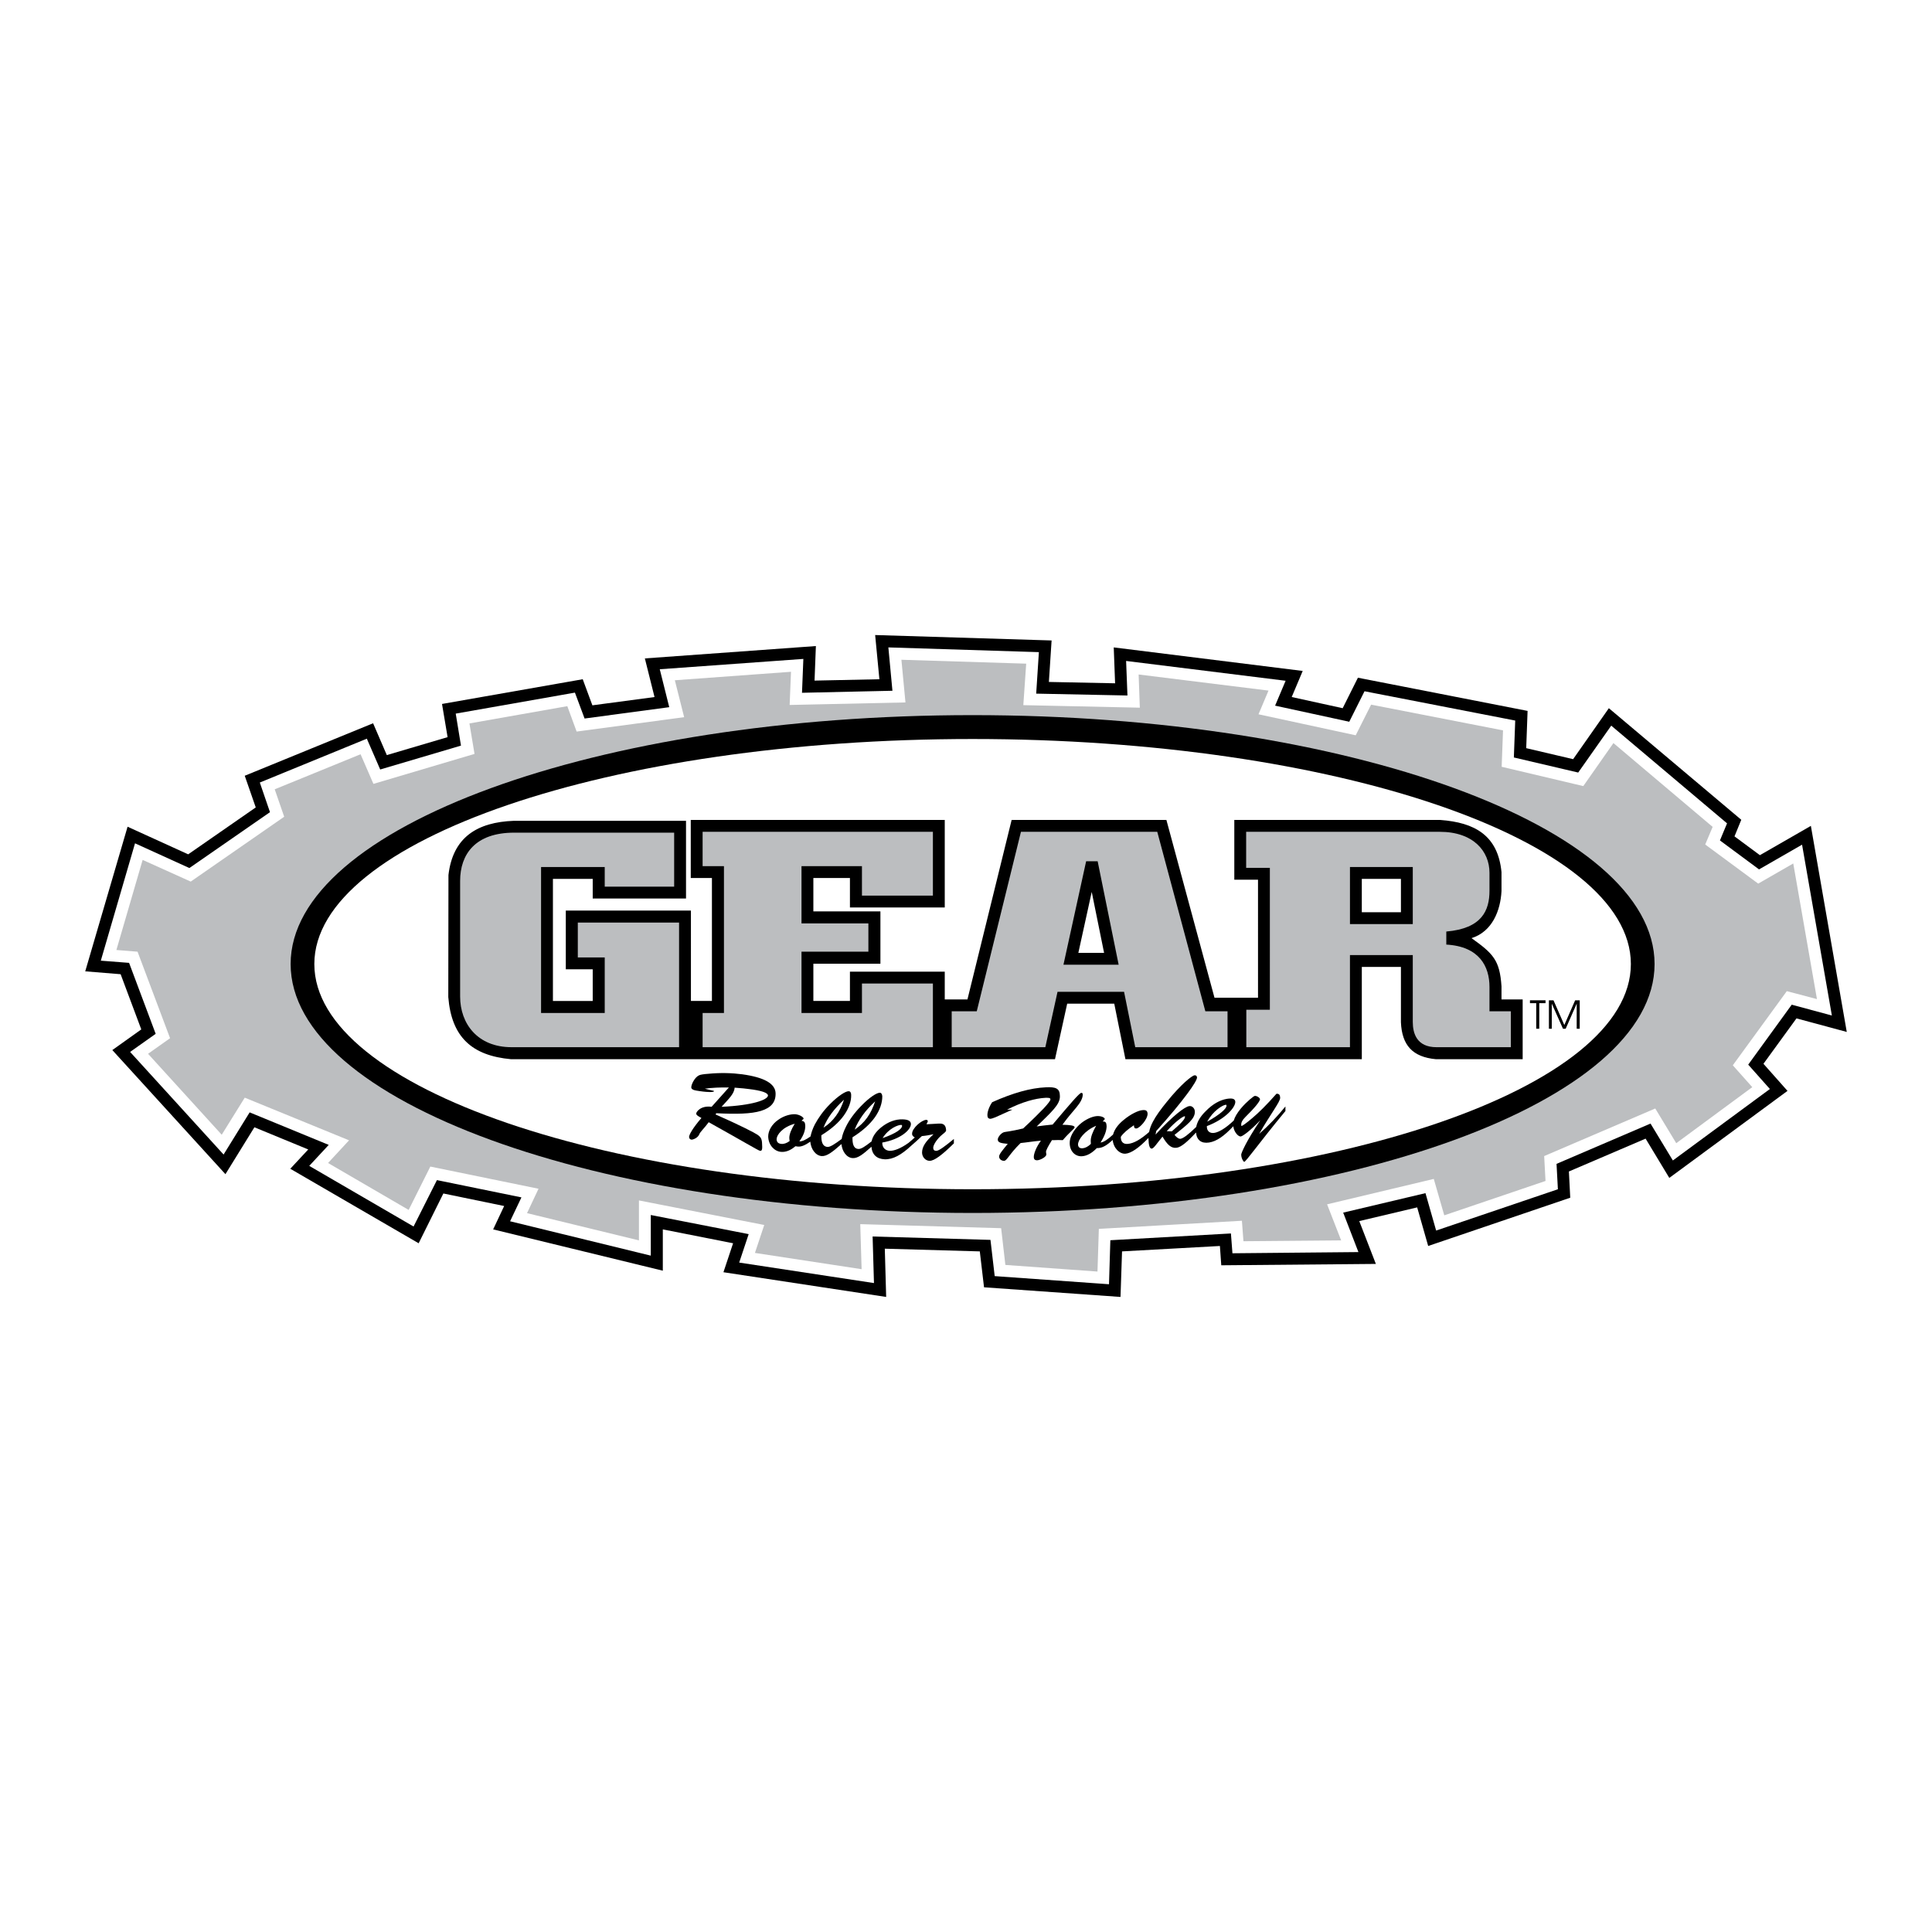<?xml version="1.0" encoding="utf-8"?>
<!-- Generator: Adobe Illustrator 13.0.0, SVG Export Plug-In . SVG Version: 6.00 Build 14948)  -->
<!DOCTYPE svg PUBLIC "-//W3C//DTD SVG 1.0//EN" "http://www.w3.org/TR/2001/REC-SVG-20010904/DTD/svg10.dtd">
<svg version="1.0" id="Layer_1" xmlns="http://www.w3.org/2000/svg" xmlns:xlink="http://www.w3.org/1999/xlink" x="0px" y="0px"
	 width="192.756px" height="192.756px" viewBox="0 0 192.756 192.756" enable-background="new 0 0 192.756 192.756"
	 xml:space="preserve">
<g>
	<polygon fill-rule="evenodd" clip-rule="evenodd" fill="#FFFFFF" points="0,0 192.756,0 192.756,192.756 0,192.756 0,0 	"/>
	<polygon fill-rule="evenodd" clip-rule="evenodd" points="12.035,97.197 8.504,96.91 12.728,82.482 18.775,85.236 25.516,80.557 
		24.418,77.397 37.224,72.16 38.592,75.336 44.657,73.545 44.1,70.234 58.139,67.768 59.102,70.37 65.302,69.542 64.338,65.69 
		81.401,64.457 81.267,67.903 87.737,67.768 87.314,63.358 104.918,63.899 104.647,68.038 111.253,68.173 111.118,64.592 
		129.972,66.94 128.874,69.542 133.959,70.657 135.479,67.616 152.407,70.927 152.271,74.644 156.951,75.742 160.516,70.657 
		173.727,81.79 173.051,83.445 175.585,85.321 180.671,82.398 184.252,102.957 179.234,101.605 175.94,106.135 178.339,108.838 
		166.547,117.52 164.182,113.602 156.529,116.879 156.664,119.496 142.49,124.312 141.392,120.461 135.614,121.828 137.27,126.102 
		121.846,126.238 121.71,124.312 111.946,124.852 111.794,129.396 98.177,128.434 97.755,124.852 88.277,124.582 88.413,129.396 
		72.178,126.93 73.141,124.041 66.129,122.656 66.129,126.777 49.202,122.656 50.3,120.324 44.235,119.074 41.768,124.041 
		28.962,116.607 30.753,114.682 25.381,112.469 22.492,117.148 11.207,104.766 14.096,102.705 12.035,97.197 	"/>
	<polygon fill-rule="evenodd" clip-rule="evenodd" fill="#FFFFFF" points="10.058,95.846 13.471,84.138 18.894,86.604 26.936,81.03 
		25.922,78.073 36.599,73.698 37.933,76.772 45.992,74.39 45.468,71.197 57.361,69.103 58.324,71.687 66.771,70.555 65.825,66.771 
		80.151,65.74 80.016,69.119 89.038,68.917 88.632,64.592 103.65,65.064 103.381,69.204 112.486,69.39 112.352,65.943 
		128.266,67.92 127.218,70.403 134.617,72.008 136.138,68.967 151.174,71.89 151.038,75.573 157.458,77.077 160.753,72.397 
		172.308,82.145 171.599,83.851 175.501,86.74 179.792,84.273 182.766,101.318 178.762,100.238 174.42,106.219 176.582,108.65 
		166.902,115.781 164.672,112.098 155.296,116.119 155.431,118.652 143.284,122.773 142.22,119.041 134.01,120.984 135.53,124.92 
		122.961,125.039 122.809,123.062 110.78,123.738 110.645,128.129 99.241,127.318 98.819,123.703 87.061,123.365 87.196,128.012 
		73.749,125.967 74.695,123.129 64.93,121.221 64.93,125.275 50.891,121.846 52.023,119.463 43.593,117.74 41.261,122.369 
		30.854,116.32 32.797,114.227 24.908,110.982 22.307,115.189 12.981,104.951 15.532,103.145 12.879,96.065 10.058,95.846 	"/>
	<polygon fill-rule="evenodd" clip-rule="evenodd" fill="#BCBEC0" points="14.231,85.793 19.029,87.956 28.354,81.486 
		27.408,78.749 35.974,75.252 37.257,78.208 47.343,75.218 46.836,72.177 56.601,70.454 57.53,72.988 68.258,71.552 67.329,67.869 
		78.918,67.024 78.783,70.335 90.338,70.082 89.933,65.825 102.384,66.213 102.097,70.353 113.72,70.606 113.602,67.294 
		126.559,68.9 125.562,71.265 135.26,73.36 136.797,70.302 149.957,72.87 149.822,76.502 157.965,78.428 160.973,74.137 
		170.872,82.5 170.129,84.256 175.416,88.159 178.913,86.148 181.278,99.68 178.271,98.887 172.882,106.285 174.825,108.465 
		167.24,114.057 165.145,110.594 154.062,115.342 154.197,117.824 144.095,121.254 143.048,117.621 132.404,120.156 
		133.807,123.754 124.059,123.838 123.906,121.795 109.632,122.605 109.496,126.863 100.306,126.203 99.884,122.537 85.828,122.133 
		85.963,126.627 75.32,125.004 76.249,122.217 63.747,119.768 63.747,123.754 52.581,121.035 53.729,118.602 42.934,116.389 
		40.771,120.713 32.73,116.033 34.825,113.77 24.418,109.514 22.121,113.213 14.771,105.137 16.968,103.582 13.724,94.95 
		11.612,94.781 14.231,85.793 	"/>
	<path fill-rule="evenodd" clip-rule="evenodd" d="M97.028,71.349c37.488,0,68.049,11.167,68.049,24.834
		c0,13.684-30.561,24.834-68.049,24.834c-37.471,0-68.032-11.15-68.032-24.834C28.997,82.516,59.558,71.349,97.028,71.349
		L97.028,71.349z"/>
	<path fill-rule="evenodd" clip-rule="evenodd" fill="#FFFFFF" d="M97.028,73.731c36.17,0,65.684,10.085,65.684,22.452
		c0,12.365-29.514,22.469-65.684,22.469c-36.153,0-65.667-10.104-65.667-22.469C31.361,83.817,60.875,73.731,97.028,73.731
		L97.028,73.731z"/>
	<path fill-rule="evenodd" clip-rule="evenodd" d="M101.826,114.041c0.558-0.051,1.233-0.17,2.027-0.236
		c-0.523,0.709-0.727,1.385-0.71,1.639c0,0.219,0.119,0.32,0.321,0.32c0.355-0.018,0.93-0.355,0.93-0.574
		c0-0.102-0.034-0.186-0.034-0.254c0-0.186,0.203-0.557,0.591-1.182c0.051,0,0.119,0,0.17,0c0.304-0.018,0.607-0.018,0.912,0
		c0.692-0.812,1.183-1.15,1.183-1.285c0-0.168-0.405-0.236-1.217-0.252c0.49-0.693,0.997-1.252,1.386-1.725s0.642-0.895,0.642-1.301
		c-0.017-0.117-0.051-0.168-0.152-0.152c-0.084,0-0.371,0.271-0.845,0.812c-0.456,0.523-1.148,1.316-2.01,2.348
		c-0.558,0.051-1.081,0.117-1.588,0.186c0.726-0.709,1.301-1.25,1.706-1.723c0.389-0.457,0.625-0.861,0.608-1.301
		c0-0.777-0.406-0.93-1.402-0.879c-1.521,0.066-3.277,0.557-5.355,1.486c-0.321,0.473-0.49,0.996-0.474,1.318
		c0,0.219,0.102,0.338,0.321,0.338c0.084-0.018,0.236-0.051,0.473-0.152c0.558-0.254,1.115-0.508,1.689-0.76
		c-0.186,0-0.354,0-0.523,0c1.47-0.762,2.821-1.133,3.852-1.184c0.338,0,0.474,0,0.474,0.17c0,0.102-0.22,0.404-0.676,0.895
		c-0.456,0.473-1.132,1.148-2.044,1.994c-1.183,0.287-1.825,0.338-1.909,0.371c-0.287,0.084-0.625,0.49-0.625,0.744
		c0.017,0.303,0.32,0.354,0.996,0.422c-0.54,0.658-0.861,1.031-0.861,1.268c0,0.27,0.271,0.439,0.507,0.422
		C100.458,115.814,100.711,115.121,101.826,114.041L101.826,114.041z"/>
	<path fill-rule="evenodd" clip-rule="evenodd" d="M79.357,114.361c0.102,0.018,0.186,0.018,0.236,0.033
		c0.372,0.035,0.76-0.152,1.25-0.49c0.067,0.744,0.523,1.387,1.132,1.438c0.523,0.033,1.081-0.406,1.977-1.199
		c0.067,0.742,0.523,1.367,1.115,1.4c0.524,0.035,1.047-0.387,1.875-1.131c0.067,0.793,0.541,1.217,1.317,1.25
		c0.828,0.033,1.673-0.439,2.669-1.369c0.287-0.236,0.625-0.557,1.047-0.945c0.389-0.033,0.76-0.102,1.166-0.186
		c-0.743,0.676-1.148,1.217-1.148,1.842c0.017,0.473,0.372,0.811,0.76,0.811c0.473,0,1.25-0.592,2.416-1.74c0-0.135,0-0.287,0-0.439
		c-0.946,0.777-1.503,1.184-1.757,1.184c-0.203,0-0.304-0.102-0.304-0.305c0-0.221,0.237-0.693,0.727-1.166
		c0.287-0.27,0.558-0.406,0.558-0.574c-0.017-0.473-0.22-0.676-0.608-0.676c-0.118,0-0.236,0-0.405,0.018
		c-0.304,0.016-0.625,0.033-0.946,0.051c0.084-0.152,0.135-0.254,0.135-0.305c0-0.068-0.067-0.135-0.152-0.135
		c-0.439,0-1.436,0.828-1.419,1.402c0,0.135,0.084,0.252,0.271,0.354c-0.203,0.186-0.422,0.373-0.625,0.541
		c-0.777,0.557-1.419,0.795-1.858,0.795c-0.439-0.018-0.76-0.305-0.76-0.777c0-0.018,0-0.035,0-0.051
		c1.825-0.322,2.855-1.268,2.855-1.842c0-0.305-0.271-0.457-0.828-0.473c-0.709-0.018-1.436,0.236-2.129,0.793
		c-0.523,0.424-0.861,0.896-0.963,1.402c-0.642,0.508-1.047,0.777-1.317,0.76c-0.389-0.016-0.575-0.338-0.591-0.963
		c0-0.066,0-0.135,0-0.201c0.997-0.625,1.74-1.301,2.247-2.012c0.49-0.709,0.727-1.418,0.727-2.078
		c-0.017-0.219-0.102-0.354-0.236-0.354c-0.288-0.018-1.014,0.422-1.875,1.316c-0.676,0.693-1.183,1.402-1.503,2.045
		c-0.236,0.473-0.389,0.895-0.439,1.25c-0.709,0.523-1.148,0.811-1.419,0.795c-0.389-0.035-0.591-0.338-0.608-0.963
		c0-0.068,0-0.137,0-0.203c0.997-0.609,1.757-1.285,2.247-1.977c0.49-0.693,0.743-1.385,0.727-2.045
		c0-0.236-0.102-0.371-0.237-0.371c-0.287-0.018-0.997,0.404-1.875,1.283c-0.676,0.676-1.166,1.387-1.503,2.012
		c-0.237,0.455-0.372,0.877-0.439,1.215c-0.473,0.338-0.828,0.508-1.115,0.49c0.405-0.557,0.591-1.064,0.591-1.537
		c-0.017-0.338-0.084-0.473-0.355-0.506c-0.017,0-0.017,0-0.017,0c0.101-0.137,0.203-0.17,0.203-0.221
		c0-0.135-0.355-0.389-0.811-0.439c-0.473-0.033-1.166,0.152-1.723,0.559c-0.659,0.455-0.997,1.115-0.997,1.654
		c0.017,0.861,0.608,1.471,1.25,1.537C78.377,114.969,78.868,114.783,79.357,114.361L79.357,114.361z"/>
	<path fill-rule="evenodd" clip-rule="evenodd" d="M70.708,111.963c3.311,1.842,4.967,2.838,5.119,2.855
		c0.169,0.016,0.22-0.102,0.22-0.373c-0.017-0.709-0.034-0.928-0.473-1.232c-0.271-0.186-1.656-0.912-4.189-2.027
		c0.034-0.033,0.067-0.084,0.084-0.119c1.994,0.102,3.48,0.068,4.46-0.236c0.979-0.303,1.47-0.844,1.453-1.74
		c-0.017-0.979-1.132-1.604-3.328-1.908c-1.014-0.135-2.179-0.17-3.379-0.051c-0.473,0.033-0.794,0.084-0.929,0.152
		c-0.422,0.186-0.777,0.895-0.777,1.199c0,0.152,0.152,0.27,0.473,0.32c1.064,0.186,1.791,0.186,1.791,0.068
		c0-0.051-0.051-0.051-0.169-0.068c-0.253-0.066-0.507-0.117-0.743-0.186c0.777-0.102,1.571-0.135,2.399-0.117
		c-0.575,0.641-1.149,1.283-1.723,1.926c-1.098-0.152-1.538,0.523-1.538,0.676c0,0.135,0.169,0.252,0.524,0.439
		c-0.862,0.996-1.233,1.672-1.233,1.891c0,0.152,0.102,0.254,0.236,0.271c0.118,0.016,0.625-0.152,0.777-0.523
		C69.863,112.908,70.269,112.57,70.708,111.963L70.708,111.963z"/>
	<path fill-rule="evenodd" clip-rule="evenodd" d="M115.983,113.398c0.473,0.811,0.861,1.182,1.402,1.115
		c0.439-0.051,1.064-0.574,1.942-1.521c0.067,0.762,0.541,1.115,1.301,0.998c0.761-0.119,1.521-0.66,2.416-1.623
		c0.067,0.574,0.507,1.064,0.761,1.014c0.186-0.033,0.912-0.539,1.942-1.621c-0.692,1.031-1.166,1.842-1.47,2.416
		c-0.304,0.592-0.456,0.945-0.439,1.047c0,0.32,0.22,0.709,0.305,0.693c0.084-0.018,0.422-0.439,1.081-1.285
		c0.658-0.844,1.639-2.111,3.023-3.783c0-0.152,0-0.305,0-0.457c-0.794,0.98-1.672,1.91-2.618,2.738
		c0.591-1.049,1.132-1.842,1.486-2.416c0.372-0.592,0.608-0.963,0.608-1.199c-0.017-0.287-0.118-0.406-0.371-0.389
		c-0.98,1.115-1.809,1.926-2.416,2.432c-0.608,0.523-0.997,0.777-1.048,0.777c-0.051,0.018-0.051-0.033-0.051-0.102
		c-0.017-0.219,0.102-0.473,0.389-0.76c0.997-0.98,1.486-1.605,1.486-1.809c-0.017-0.135-0.32-0.354-0.54-0.32
		c-0.085,0.018-0.743,0.508-1.386,1.268c-0.354,0.439-0.591,0.828-0.692,1.182c-0.794,0.762-1.486,1.166-1.942,1.234
		c-0.423,0.066-0.744-0.152-0.744-0.625c0-0.018,0-0.035,0-0.051c1.808-0.676,2.839-1.842,2.839-2.416
		c-0.018-0.305-0.271-0.389-0.828-0.305c-0.71,0.119-1.436,0.523-2.111,1.217c-0.541,0.523-0.862,1.064-0.963,1.588
		c-0.777,0.76-1.301,1.148-1.571,1.182c-0.152,0.018-0.355-0.1-0.592-0.389c1.284-1.029,2.044-1.604,2.027-2.312
		c0-0.355-0.287-0.609-0.558-0.559c-0.439,0.051-1.655,0.98-3.361,2.838c0.017-0.117,0.051-0.236,0.067-0.354
		c1.385-1.539,2.398-2.771,3.074-3.684c0.676-0.896,0.997-1.471,0.997-1.656c0-0.152-0.118-0.236-0.253-0.219
		c-0.254,0.033-1.352,0.895-2.737,2.619c-0.625,0.76-1.098,1.418-1.402,1.992c-0.202,0.371-0.32,0.709-0.389,1.047
		c-0.827,0.727-1.521,1.133-2.111,1.184c-0.439,0.051-0.692-0.186-0.71-0.607c0-0.035,0-0.068,0-0.102
		c0.254-0.373,0.693-0.744,1.301-1.15c0.018,0.254,0.085,0.338,0.254,0.322c0.321-0.033,1.115-0.896,1.115-1.471
		c-0.018-0.303-0.169-0.404-0.541-0.354c-0.371,0.033-1.132,0.371-1.875,0.996c-0.558,0.457-0.896,0.945-1.03,1.436
		c-0.524,0.49-0.93,0.76-1.25,0.795c0.405-0.625,0.607-1.184,0.607-1.639c-0.017-0.338-0.101-0.473-0.354-0.457
		c-0.017,0-0.017,0-0.034,0c0.119-0.152,0.203-0.203,0.203-0.254c0-0.135-0.338-0.32-0.794-0.287
		c-0.473,0.035-1.166,0.338-1.724,0.846c-0.642,0.592-0.996,1.301-0.979,1.842c0,0.861,0.592,1.367,1.233,1.316
		c0.49-0.033,0.979-0.303,1.47-0.811c0.084,0,0.186,0,0.236-0.016c0.389-0.035,0.812-0.305,1.352-0.795
		c0.067,0.811,0.692,1.42,1.284,1.369c0.558-0.051,1.334-0.574,2.28-1.572c0,0,0,0,0,0.018c0.017,0.727,0.118,1.064,0.338,1.047
		C115.122,114.564,115.375,114.143,115.983,113.398L115.983,113.398z"/>
	<polygon fill-rule="evenodd" clip-rule="evenodd" points="154.535,102.637 154.535,99.799 154.992,99.799 156.073,102.266 
		157.154,99.799 157.61,99.799 157.61,102.637 157.307,102.637 157.307,100.137 156.208,102.637 155.938,102.637 154.822,100.137 
		154.822,102.637 154.535,102.637 	"/>
	<polygon fill-rule="evenodd" clip-rule="evenodd" points="153.572,102.637 153.269,102.637 153.269,100.086 152.644,100.086 
		152.644,99.799 154.197,99.799 154.197,100.086 153.572,100.086 153.572,102.637 	"/>
	<path fill-rule="evenodd" clip-rule="evenodd" d="M68.934,99.865h2.095V87.601h-2.112v-5.794h25.341v8.734h-9.46v-2.94h-3.649
		v3.328h6.69v5.221h-6.69v3.715h3.649v-2.921h9.46v2.771h2.264l4.409-17.908h15.441l4.798,17.738h4.342V87.77h-2.365v-5.963h20.543
		c3.446,0.253,5.761,1.538,6.115,5.204v1.892c-0.101,1.942-0.912,4.038-2.99,4.696c2.146,1.538,2.821,2.179,2.99,4.815v1.301h2.112
		v5.963h-8.649c-2.349-0.219-3.396-1.402-3.497-3.684v-5.523h-3.902v9.207h-23.584l-1.115-5.541h-4.696l-1.217,5.541
		c-18.077,0-36.17,0-54.263,0c-3.937-0.355-5.947-2.23-6.268-6.199l0.017-12.181c0.439-3.784,2.889-5.271,6.521-5.406h17.181v7.754
		h-9.309v-1.96h-3.97v12.18h3.97v-3.158h-2.686v-5.862h12.484V99.865L68.934,99.865z"/>
	<path fill-rule="evenodd" clip-rule="evenodd" fill="#BCBEC0" d="M140.953,101.961v-6.673h-6.268v9.19h-10.34v-3.734h2.349V86.588
		h-2.365v-3.599h19.31c3.362,0,4.967,1.943,4.967,4.088v1.791c0,1.977-0.76,3.768-4.308,4.072v1.301
		c3.311,0.186,4.308,2.196,4.308,4.224v2.432h2.129v3.582h-7.417C141.358,104.479,140.953,103.109,140.953,101.961L140.953,101.961z
		"/>
	<polygon fill-rule="evenodd" clip-rule="evenodd" fill="#BCBEC0" points="105.51,98.953 104.293,104.479 94.951,104.479 
		94.951,100.896 97.451,100.896 101.86,82.989 115.46,82.989 120.258,100.896 122.471,100.896 122.471,104.479 113.264,104.479 
		112.148,98.953 105.51,98.953 	"/>
	<path fill-rule="evenodd" clip-rule="evenodd" fill="#BCBEC0" d="M86.639,92.129h-6.673v-5.71h6.031v2.939h7.079v-6.369
		c-7.653,0-15.306,0-22.976,0v3.43h2.129v14.647H70.1v3.412c7.67,0,15.323,0,22.976,0v-6.352h-7.079v2.939h-6.031V94.95h6.673
		V92.129L86.639,92.129z"/>
	<path fill-rule="evenodd" clip-rule="evenodd" fill="#BCBEC0" d="M51.296,83.074h15.965v5.389h-6.927v-1.959h-6.352v14.563h6.352
		v-5.542h-2.686v-3.48h10.103v12.434H51.043c-3.412,0-5.136-2.365-5.136-5.051V87.889C45.907,85.236,47.411,83.074,51.296,83.074
		L51.296,83.074z"/>
	<polygon fill-rule="evenodd" clip-rule="evenodd" points="140.953,92.196 140.953,86.503 134.686,86.503 134.686,92.196 
		140.953,92.196 	"/>
	<polygon fill-rule="evenodd" clip-rule="evenodd" points="109.513,85.929 108.364,85.929 106.101,96.251 111.608,96.251 
		109.513,85.929 	"/>
	<polygon fill-rule="evenodd" clip-rule="evenodd" fill="#FFFFFF" points="139.771,87.686 135.868,87.686 135.868,91.014 
		139.771,91.014 139.771,87.686 	"/>
	<polygon fill-rule="evenodd" clip-rule="evenodd" fill="#FFFFFF" points="108.922,88.987 107.587,95.068 110.155,95.068 
		108.922,88.987 	"/>
	<path fill-rule="evenodd" clip-rule="evenodd" fill="#FFFFFF" d="M71.992,110.426c0.727-0.812,1.267-1.301,1.301-1.91
		c0.709,0.051,1.183,0.102,1.402,0.135c1.284,0.152,1.909,0.373,1.926,0.643C76.621,109.715,75.1,110.289,71.992,110.426
		L71.992,110.426z"/>
	<path fill-rule="evenodd" clip-rule="evenodd" fill="#FFFFFF" d="M78.783,113.838c-0.287,0.219-0.591,0.32-0.845,0.287
		c-0.287-0.033-0.439-0.17-0.456-0.439c0-0.49,0.625-1.25,1.808-1.57c-0.355,0.574-0.541,1.064-0.541,1.402
		C78.749,113.617,78.766,113.719,78.783,113.838L78.783,113.838z"/>
	<path fill-rule="evenodd" clip-rule="evenodd" fill="#FFFFFF" d="M82.162,112.504c0.186-0.49,0.456-0.963,0.794-1.42
		s0.76-0.912,1.25-1.369c-0.203,0.609-0.456,1.15-0.794,1.605C83.074,111.793,82.668,112.182,82.162,112.504L82.162,112.504z"/>
	<path fill-rule="evenodd" clip-rule="evenodd" fill="#FFFFFF" d="M85.27,112.705c0.186-0.488,0.457-0.963,0.794-1.436
		c0.337-0.473,0.76-0.93,1.25-1.385c-0.203,0.607-0.456,1.148-0.794,1.621S85.76,112.367,85.27,112.705L85.27,112.705z"/>
	<path fill-rule="evenodd" clip-rule="evenodd" fill="#FFFFFF" d="M88.058,113.551c0.591-0.963,1.554-1.334,1.858-1.318
		c0.051,0,0.084,0.018,0.084,0.102C90,112.639,89.358,113.094,88.058,113.551L88.058,113.551z"/>
	<path fill-rule="evenodd" clip-rule="evenodd" fill="#FFFFFF" d="M108.837,114.125c-0.27,0.27-0.574,0.422-0.827,0.439
		c-0.287,0.016-0.439-0.102-0.456-0.371c0-0.475,0.625-1.369,1.808-1.877c-0.372,0.643-0.541,1.15-0.541,1.504
		C108.82,113.904,108.837,114.006,108.837,114.125L108.837,114.125z"/>
	<path fill-rule="evenodd" clip-rule="evenodd" fill="#FFFFFF" d="M116.405,112.857c0.896-0.996,1.605-1.469,1.774-1.486
		c0.033,0,0.051,0,0.051,0.033c0.017,0.254-0.439,0.711-1.318,1.471C116.743,112.875,116.574,112.857,116.405,112.857
		L116.405,112.857z"/>
	<path fill-rule="evenodd" clip-rule="evenodd" fill="#FFFFFF" d="M120.443,111.912c0.574-1.082,1.537-1.656,1.842-1.689
		c0.051-0.018,0.084,0.018,0.084,0.102C122.369,110.611,121.728,111.186,120.443,111.912L120.443,111.912z"/>
</g>
</svg>

